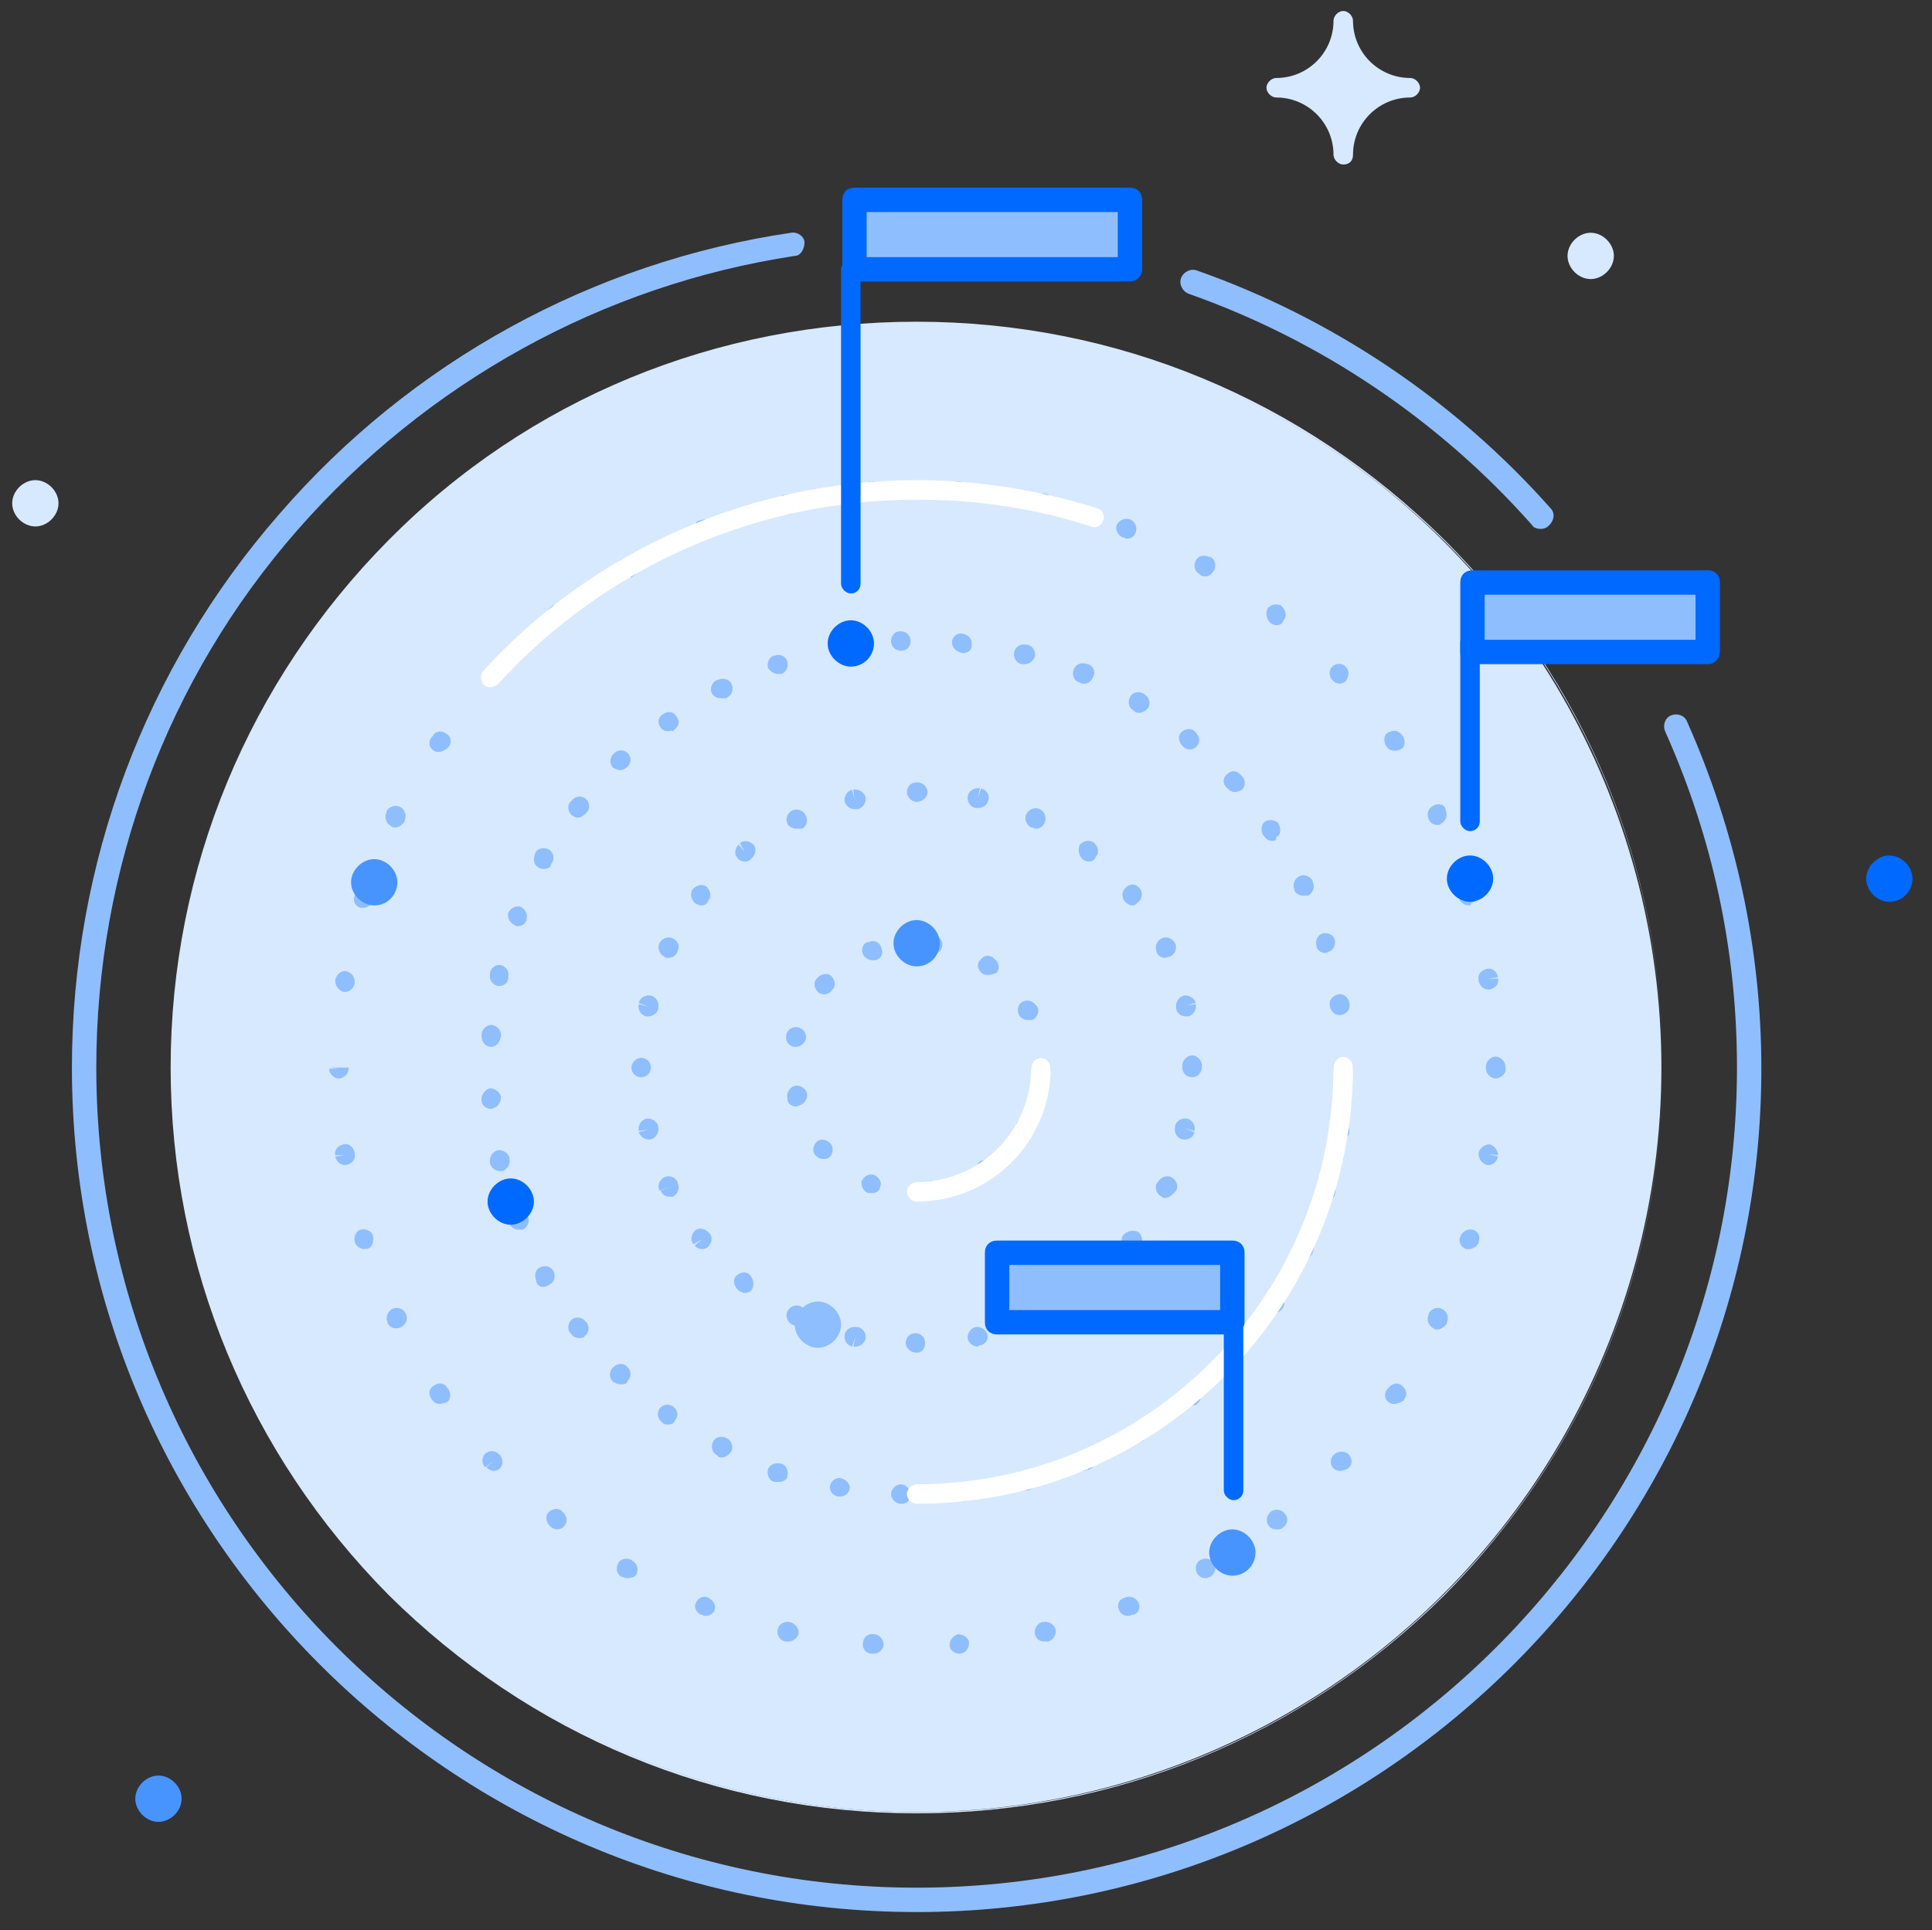 <svg id="Layer_1" xmlns="http://www.w3.org/2000/svg" viewBox="0 0 158.5 158.4"><rect x="0" y="0" width="158.5" height="158.4" fill="#333333" stroke="none"/><style>.st0{fill-rule:evenodd;clip-rule:evenodd}.st0,.st1{fill:#d7e9ff}.st2,.st3{fill:#8fbeff}.st3,.st4{fill-rule:evenodd;clip-rule:evenodd}.st4,.st5{fill:#4894ff}.st6{fill-rule:evenodd;clip-rule:evenodd}.st6,.st7{fill:#0069ff}.st8{fill:#fff}</style><path class="st0" d="M115.7 7.3c-3 0-5.5-2.5-5.5-5.5 0 3-2.5 5.5-5.5 5.5 3 0 5.5 2.5 5.5 5.5 0-3.1 2.5-5.5 5.5-5.5z"/><path class="st1" d="M110.2 13.5c-.4 0-.8-.4-.8-.8 0-2.6-2.1-4.7-4.7-4.7-.4 0-.8-.4-.8-.8s.4-.8.8-.8c2.6 0 4.7-2.1 4.7-4.7 0-.4.4-.8.8-.8s.8.4.8.8c0 2.6 2.1 4.7 4.7 4.7.4 0 .8.4.8.8s-.4.8-.8.8c-2.6 0-4.7 2.1-4.7 4.7 0 .5-.3.8-.8.8zm-2.4-6.2c1 .6 1.8 1.4 2.4 2.4.6-1 1.4-1.8 2.4-2.4-1-.6-1.8-1.4-2.4-2.4-.5 1-1.4 1.8-2.4 2.4z"/><circle class="st1" cx="75.2" cy="87.6" r="61.1"/><path class="st1" d="M75.2 148.8c-16.4 0-31.7-6.4-43.3-17.9-11.5-11.6-17.9-27-17.9-43.3s6.4-31.7 17.9-43.3 26.9-17.9 43.3-17.9 31.7 6.4 43.3 17.9c11.6 11.6 17.9 26.9 17.9 43.3s-6.4 31.7-17.9 43.3c-11.6 11.5-26.9 17.9-43.3 17.9zm0-122.2c-16.3 0-31.6 6.3-43.2 17.9C20.5 56 14.2 71.3 14.2 87.6s6.3 31.6 17.9 43.2c11.5 11.5 26.9 17.9 43.2 17.9s31.6-6.3 43.2-17.9c11.5-11.5 17.9-26.9 17.9-43.2s-6.3-31.6-17.9-43.2c-11.7-11.5-27-17.8-43.3-17.8z"/><path class="st2" d="M75.2 156.9c-38.2 0-69.3-31.1-69.3-69.3 0-16.7 6-32.8 17-45.4 10.8-12.5 25.7-20.7 42-23.1.5-.1 1.1.3 1.1.8s-.3 1.1-.8 1.1C49.4 23.4 35 31.4 24.4 43.5 13.7 55.7 7.9 71.4 7.9 87.6c0 37.1 30.2 67.3 67.3 67.3s67.3-30.2 67.3-67.3c0-9.6-2-18.9-5.9-27.6-.2-.5 0-1.1.5-1.3.5-.2 1.1 0 1.3.5 4 9 6.1 18.6 6.1 28.5 0 38.1-31.1 69.2-69.3 69.2zm51.2-113.5c-.3 0-.6-.1-.7-.3-7.6-8.6-17.4-15.2-28.2-19-.5-.2-.8-.8-.6-1.3.2-.5.8-.8 1.3-.6 11.1 3.9 21.2 10.7 29 19.5.4.4.3 1-.1 1.4-.2.2-.4.3-.7.3z"/><circle class="st3" cx="67.1" cy="108.7" r="1.1"/><path class="st2" d="M67.1 110.6c-1 0-1.9-.9-1.9-1.9s.9-1.9 1.9-1.9 1.9.9 1.9 1.9-.9 1.9-1.9 1.9zm0-2.2c-.2 0-.3.1-.3.3s.1.3.3.3.3-.1.3-.3-.1-.3-.3-.3zm9.3-9.9c-.4 0-.8-.3-.8-.7 0-.4.3-.8.7-.9.4 0 .9.3.9.7.1.4-.2.8-.6.9h-.2zm-4.8-.6h-.4c-.4-.2-.6-.6-.5-1 .2-.4.6-.6 1-.5.4.2.7.6.5 1 0 .3-.3.5-.6.5zm9.3-1.1c-.3 0-.5-.1-.7-.4-.2-.4-.1-.9.2-1.1.4-.2.9-.2 1.1.2.2.4.2.8-.2 1.1l-.1.1c0 .1-.1.1-.3.1zm-13.4-1.7c-.2 0-.4-.1-.5-.2l-.1-.1c-.3-.3-.2-.8.1-1.1.3-.3.8-.2 1.1.1.3.3.3.9-.1 1.2-.1.1-.3.1-.5.1zm16.7-1.9c-.1 0-.2 0-.4-.1-.4-.2-.6-.7-.3-1.1s.7-.6 1.1-.4.6.6.4 1c-.2.4-.5.6-.8.6zm-18.9-2.4c-.3 0-.7-.2-.7-.6v-.1c-.1-.4.2-.9.6-1 .4-.1.9.2 1 .6.1.4-.2.9-.6 1-.2.1-.3.1-.3.1zm20.1-2.3c-.5 0-.8-.4-.8-.8l.8-.1h-.8c0-.4.4-.8.8-.8s.8.4.8.8v.1c0 .4-.3.8-.8.8zm-20.1-2.6h-.2c-.4-.1-.7-.5-.6-.9v-.1c.1-.4.5-.7 1-.6.4.1.7.5.6 1-.1.3-.4.6-.8.6zm19-2.2c-.3 0-.6-.2-.7-.4-.2-.4-.1-.9.3-1.1.4-.2.8-.1 1.1.3l.1.1c.2.4 0 .9-.4 1.1h-.4zm-16.7-2.1c-.2 0-.4-.1-.5-.2-.3-.3-.4-.8-.1-1.1l.1-.1c.3-.3.8-.4 1.1-.1.3.3.4.8.1 1.1-.2.3-.5.4-.7.4zM81.1 80c-.2 0-.3 0-.5-.1-.4-.3-.5-.8-.2-1.1.3-.4.7-.5 1.1-.2l.1.1c.4.3.4.8.2 1.1-.2.1-.5.2-.7.2zm-9.5-1.2c-.3 0-.7-.2-.8-.5-.2-.4 0-.9.4-1h.1c.4-.2.9 0 1 .5.2.4 0 .9-.5 1h-.2zm4.9-.5s-.1 0 0 0c-.5-.1-.9-.5-.8-.9.1-.4.4-.8.8-.7h.1c.4.1.8.5.7.9 0 .4-.4.7-.8.7z"/><path class="st2" d="M75.2 111c-.5 0-.9-.4-.9-.8s.3-.8.8-.8.8.4.8.8-.2.8-.7.8zm5-.5c-.4 0-.7-.3-.8-.6-.1-.4.2-.9.6-1 .4-.1.9.2 1 .6s-.1.8-.6.9h-.1c0 .1-.1.1-.1.1zm-10 0H70l.2-.8-.3.8c-.4-.1-.7-.5-.6-1 .1-.4.5-.7 1-.6h.1c.4.1.7.5.6 1-.1.3-.4.6-.8.6zm14.8-1.7c-.3 0-.6-.2-.7-.4-.2-.4 0-.9.4-1.1h.1c.4-.2.9 0 1.1.4.2.4 0 .9-.4 1.1l-.5-.8.3.8H85zm-19.6 0c-.1 0-.2 0-.4-.1l.4-.7-.4.7c-.4-.2-.6-.7-.4-1.1.2-.4.7-.6 1.1-.4 0 0 .1 0 .1.1.4.2.6.7.4 1.1-.2.2-.5.4-.8.4zm23.8-2.7c-.2 0-.5-.1-.6-.3-.3-.3-.2-.8.1-1.1l.1-.1c.3-.3.8-.2 1.1.1.3.3.2.8-.1 1.1l-.5-.6.4.7c-.1.2-.3.2-.5.2zm-28.1 0c-.2 0-.3-.1-.5-.2l-.1-.1c-.3-.3-.4-.8-.1-1.1.3-.3.8-.4 1.1-.1.3.3.4.8.2 1.2-.1.2-.4.3-.6.3zm31.7-3.5c-.2 0-.4-.1-.5-.2-.3-.3-.4-.8-.1-1.1.3-.3.8-.4 1.2-.2.3.3.4.7.2 1.1l-.1.1c-.2.2-.4.3-.7.3zm-35.2-.1c-.2 0-.5-.1-.6-.3l.6-.5-.7.4c-.3-.3-.2-.8.1-1.1.3-.3.8-.2 1.1.1l.1.1c.3.3.2.8-.1 1.1-.2.2-.4.2-.5.2zm38-4.2c-.1 0-.2 0-.3-.1-.4-.2-.6-.7-.4-1.1 0 0 0-.1.1-.1.2-.4.7-.6 1.1-.4.4.2.6.7.4 1.1l-.7-.4.7.4c-.4.4-.6.6-.9.6zm-40.7-.1c-.3 0-.6-.2-.7-.5l.7-.3-.8.3c-.2-.4 0-.9.4-1.1.4-.2.9 0 1.1.4v.1c.2.4 0 .9-.4 1.1h-.3zm42.3-4.7H97c-.4-.1-.7-.5-.6-1v-.1c.1-.4.5-.7 1-.6.4.1.7.5.6 1l-.8-.2.8.3c-.1.4-.4.6-.8.6zm-44 0c-.4 0-.7-.3-.8-.6l.8-.2-.8.1c-.1-.4.2-.9.6-1 .4-.1.9.2 1 .6v.1c.1.4-.2.9-.6 1h-.2zm44.6-5.1c-.4 0-.8-.3-.8-.8v-.2c0-.4.4-.8.8-.8s.8.4.8.8v.1c0 .5-.3.9-.8.9zm-45.2 0c-.4 0-.8-.3-.8-.8 0-.4.4-.8.8-.8s.8.3.8.8-.4.8-.8.8zm.6-5H53c-.4-.1-.7-.5-.6-1l.8.2-.8-.3c.1-.4.5-.7 1-.6.4.1.7.5.6 1v.1c-.1.4-.5.6-.8.6zm44.1 0c-.4 0-.7-.2-.8-.6v-.1c-.1-.4.2-.9.6-1 .4-.1.9.2 1 .6l-.8.2.8-.1c.1.4-.2.9-.6 1h-.2zm-42.5-4.8c-.1 0-.2 0-.3-.1-.4-.2-.6-.7-.4-1.1.2-.4.7-.6 1.1-.4.4.2.6.6.4 1v.1c-.2.4-.5.5-.8.5zm40.8 0c-.3 0-.5-.1-.7-.4v-.1c-.2-.4 0-.9.4-1.1.4-.2.9 0 1.1.4.2.4 0 .9-.4 1.1-.2 0-.3.1-.4.1zm-2.7-4.3c-.2 0-.4-.1-.6-.3-.3-.3-.3-.9.1-1.2.3-.3.8-.3 1.1.1.3.3.2.9-.1 1.1-.2.2-.3.3-.5.3zm-35.4 0c-.2 0-.3-.1-.5-.2-.3-.3-.4-.7-.2-1.1l.1-.1c.3-.3.8-.4 1.1-.1.3.3.4.8.1 1.1-.1.3-.3.4-.6.4zm3.6-3.6c-.2 0-.5-.1-.6-.3-.3-.3-.2-.8.1-1.1l.5.6-.4-.7c.3-.3.8-.2 1.1.1.3.3.2.8-.1 1.1l-.1.1c-.2.2-.4.2-.5.2zm28.2 0c-.2 0-.4-.1-.5-.2-.3-.3-.4-.8-.2-1.2.3-.3.7-.4 1.1-.2l.1.1c.3.3.4.8.1 1.1-.1.3-.3.4-.6.4zm-24-2.7c-.3 0-.6-.2-.7-.4-.2-.4 0-.9.4-1.1.4-.2.9 0 1.1.4.2.4.1.9-.3 1.1h-.5zM85 68c-.1 0-.2 0-.3-.1h-.1c-.4-.2-.6-.7-.4-1.1.2-.4.7-.6 1.1-.4.4.2.6.7.4 1.1-.1.3-.4.5-.7.5zm-14.9-1.6c-.4 0-.7-.3-.8-.6-.1-.4.2-.9.6-1l.2.8-.1-.8c.4-.1.9.2 1 .6.1.4-.2.9-.6 1h-.3zm10.2-.1H80c-.4-.1-.7-.5-.6-1 .1-.4.5-.7 1-.6l-.2.8.3-.8c.4.1.7.5.6.9-.1.5-.5.7-.8.7zm-5.1-.5c-.4 0-.8-.4-.8-.8s.3-.8.8-.8h.1c.4 0 .8.4.8.8s-.4.8-.9.8zM74 123.4h-.1c-.4 0-.8-.4-.8-.8s.4-.8.8-.8.8.4.8.8c0 .5-.3.8-.7.8zm5-.2c-.4 0-.7-.3-.8-.7-.1-.4.3-.8.7-.9h.1c.4 0 .8.3.9.7 0 .4-.3.8-.7.9H79zm-10.1-.4h-.2c-.4-.1-.7-.5-.6-.9.1-.4.5-.7.9-.6.4.1.8.5.7.9-.1.4-.4.6-.8.6zm15.1-.5c-.4 0-.7-.2-.8-.6-.1-.4.1-.9.6-1h.1c.4-.1.9.1 1 .6.1.4-.1.9-.6 1H84zm-20.1-.7h-.4c-.4-.1-.6-.6-.5-1 .1-.4.6-.6 1-.5h.1c.4.1.6.6.5 1 0 .3-.3.5-.7.5zm25-.9c-.3 0-.6-.2-.7-.5-.2-.4 0-.9.4-1 .4-.2.9 0 1.1.4.2.4 0 .9-.4 1h-.1c-.1 0-.2.1-.3.1zm-29.7-1.1c-.1 0-.2 0-.3-.1l-.1-.1c-.4-.2-.5-.7-.3-1.1.2-.4.7-.5 1.1-.3.4.2.6.7.4 1.1-.2.3-.5.5-.8.5zm34.2-1.3c-.3 0-.5-.1-.7-.4-.2-.4-.1-.9.3-1.1.4-.2.9-.1 1.1.2.2.4.2.8-.2 1.1l-.1.1c-.1.1-.3.1-.4.1zm-38.6-1.4c-.1 0-.3 0-.4-.1l-.1-.1c-.4-.3-.4-.8-.2-1.1.3-.4.8-.4 1.1-.2.4.3.5.8.2 1.1-.1.3-.3.4-.6.4zm42.8-1.5c-.2 0-.5-.1-.6-.3-.3-.3-.2-.8.1-1.1.3-.3.9-.3 1.2.1.3.3.3.8-.1 1.1l-.1.1c-.2 0-.4.1-.5.1zm-46.7-1.8c-.2 0-.4-.1-.6-.2-.3-.3-.4-.8 0-1.2.3-.3.8-.4 1.1-.1l.1.1c.3.3.3.8 0 1.1-.1.3-.3.3-.6.3zm50.3-1.8c-.2 0-.4-.1-.5-.2-.3-.3-.4-.8-.1-1.1l.1-.1c.3-.3.8-.4 1.1-.1.3.3.4.8.1 1.1l-.1.1c-.1.2-.3.3-.6.3zm-53.7-2c-.2 0-.5-.1-.6-.3l-.1-.1c-.3-.3-.2-.9.1-1.1.3-.3.9-.2 1.1.1l.1.1c.3.3.2.9-.1 1.1-.1.2-.3.2-.5.2zm56.9-2c-.2 0-.3 0-.4-.1-.4-.2-.5-.7-.2-1.1l.1-.1c.2-.4.7-.5 1.1-.2.4.2.5.7.2 1.1l-.1.1c-.2.2-.5.3-.7.3zm-59.8-2.2c-.3 0-.5-.1-.6-.4v-.1c-.2-.4-.1-.9.3-1.1.4-.2.9-.1 1.1.3.2.4.1.9-.3 1.1-.2.1-.3.2-.5.2zm62.3-2.3c-.1 0-.2 0-.3-.1-.4-.2-.6-.7-.4-1.1.2-.4.7-.6 1.1-.4.4.2.6.6.4 1v.1c-.2.4-.5.5-.8.5zm-64.4-2.4c-.3 0-.6-.2-.7-.5v-.1c-.2-.4.1-.9.5-1 .4-.2.9.1 1 .5.2.4 0 .9-.4 1.1h-.4zm66.2-2.3h-.2c-.4-.1-.7-.6-.5-1v-.1c.1-.4.6-.7 1-.5.4.1.7.6.5 1v.1c-.1.2-.4.5-.8.5zM41 96.1c-.4 0-.7-.3-.8-.6v-.1c-.1-.4.2-.9.6-1 .4-.1.9.2 1 .6v.1c.1.4-.2.9-.6 1H41zm68.9-2.5h-.1c-.4-.1-.7-.5-.7-.9.1-.4.5-.8.9-.7.4.1.7.4.7.9v.1c-.1.3-.5.6-.8.6zM40.3 91c-.4 0-.8-.3-.8-.7v-.1c0-.4.3-.8.7-.9.4 0 .8.3.9.7 0 .5-.3.9-.8 1zm69.9-2.5c-.4 0-.8-.4-.8-.8v-.2c0-.4.4-.8.8-.8s.8.4.8.8v.2c0 .4-.3.8-.8.8zm-69.9-2.6s-.1 0 0 0c-.5 0-.8-.4-.8-.9v-.1c0-.4.4-.8.8-.8s.8.4.8.8v.1c-.1.6-.4.9-.8.9zm69.6-2.6c-.4 0-.7-.3-.8-.7v-.1c-.1-.4.2-.8.7-.9.4-.1.8.2.9.7v.1c.1.4-.2.8-.7.9h-.1zM41 80.9h-.2c-.4-.1-.7-.5-.6-1v-.1c.1-.4.5-.7.9-.6.4.1.7.5.6.9v.1c0 .4-.3.7-.7.7zm67.7-2.7c-.3 0-.6-.2-.7-.5v-.1c-.1-.4.1-.9.5-1 .4-.1.9.1 1 .5.1.4-.1.9-.5 1-.1.1-.2.1-.3.1zM42.5 76c-.1 0-.2 0-.3-.1-.4-.2-.6-.6-.5-1 .2-.4.6-.6 1-.5.4.2.6.6.5 1v.1c-.1.3-.4.5-.7.5zm64.4-2.5c-.3 0-.6-.2-.7-.4V73c-.2-.4 0-.9.4-1.1.4-.2.9 0 1.1.4v.1c.2.4 0 .9-.4 1.1h-.4zm-62.3-2.2c-.1 0-.3 0-.4-.1-.4-.2-.5-.7-.3-1.1V70c.2-.4.7-.5 1.1-.3.4.2.5.7.3 1.1l-.1.1c0 .3-.3.4-.6.4zm59.8-2.3c-.3 0-.5-.1-.7-.4l-.1-.1c-.2-.4-.1-.9.2-1.1.4-.2.9-.1 1.1.2l-.7.4.7-.4c.2.4.2.9-.2 1.1 0 .3-.1.3-.3.3zm-57-1.9c-.2 0-.3-.1-.5-.2-.3-.3-.4-.8-.1-1.1l.1-.1c.3-.4.8-.4 1.1-.2.4.3.4.8.2 1.1l-.1.1c-.2.2-.4.4-.7.4zm53.9-2.1c-.2 0-.4-.1-.6-.3l-.1-.1c-.3-.3-.3-.8.1-1.1.3-.3.8-.3 1.1.1l.1.1c.3.3.3.8 0 1.1-.2.1-.4.2-.6.2zm-50.4-1.8c-.2 0-.4-.1-.6-.2-.3-.3-.3-.8 0-1.1l.1-.1c.3-.3.8-.3 1.1 0 .3.3.3.8 0 1.1-.2.2-.4.3-.6.3zm46.7-1.7c-.2 0-.4-.1-.5-.2l-.1-.1c-.3-.3-.4-.8-.1-1.1.3-.3.8-.4 1.1-.1l.1.1c.3.3.4.8.1 1.1-.1.2-.4.3-.6.3zM54.8 60c-.2 0-.5-.1-.6-.3-.3-.4-.2-.9.2-1.1.4-.3.9-.2 1.1.2.3.4.2.8-.2 1.1l-.1.1c-.1-.1-.3 0-.4 0zm38.7-1.5c-.1 0-.3 0-.4-.1l-.1-.1c-.4-.2-.5-.7-.3-1.1.2-.4.7-.5 1.1-.3l.1.1c.4.2.5.7.3 1.1-.2.2-.5.4-.7.4zm-34.4-1.2c-.3 0-.6-.2-.7-.4-.2-.4 0-.9.4-1.1h.1c.4-.2.9-.1 1.1.3.2.4.1.9-.3 1.1l-.1.1h-.5zm29.8-1.2c-.1 0-.2 0-.3-.1h-.1c-.4-.2-.6-.6-.4-1.1.2-.4.6-.6 1.1-.4h.1c.4.2.6.6.4 1-.2.5-.5.6-.8.6zm-25.1-.8c-.3 0-.6-.2-.8-.5-.1-.4.1-.9.5-1h.1c.4-.2.9.1 1 .5.1.4-.1.9-.5 1h-.3zm20.3-.8h-.3c-.4-.1-.7-.5-.6-1 .1-.4.5-.7 1-.6h.1c.4.1.7.5.6 1-.2.4-.5.6-.8.6zm-15.3-.6c-.4 0-.8-.3-.8-.6-.1-.4.2-.8.6-.9h.1c.4-.1.9.2 1 .6.1.4-.2.8-.6.9h-.3zm10.2-.3c-.5-.1-.9-.4-.9-.9 0-.4.4-.8.8-.7h.1c.4.1.8.4.7.9.1.4-.3.7-.7.7zm-5.1-.2c-.4 0-.8-.3-.8-.8 0-.4.3-.8.7-.8h.1c.4 0 .8.3.8.8s-.3.8-.8.8zm4.8 82.3c-.4 0-.8-.3-.8-.7 0-.4.3-.8.7-.9.4 0 .9.3.9.7s-.2.8-.7.9h-.1c.1 0 0 0 0 0zm-7 0h-.2c-.4 0-.8-.4-.7-.9 0-.4.4-.8.9-.7.4 0 .8.4.8.9-.1.4-.4.7-.8.7zm14-1c-.4 0-.7-.2-.8-.6-.1-.4.2-.9.6-1h.1c.4-.1.9.2 1 .6.1.4-.2.9-.6 1h-.3zm-21 0h-.3c-.4-.1-.7-.5-.6-1 .1-.4.5-.7 1-.6.4.1.8.5.7 1-.1.3-.4.6-.8.6zm27.8-2.1c-.3 0-.6-.2-.7-.5-.2-.4 0-.9.5-1 .4-.2.9 0 1.1.4.2.4 0 .9-.4 1h-.1c-.2.1-.3.1-.4.1zm-34.6 0c-.1 0-.2 0-.3-.1h-.1c-.4-.2-.6-.6-.4-1 .2-.4.6-.6 1-.4.4.2.7.6.5 1.1-.1.2-.4.4-.7.4zm41-3.1c-.3 0-.5-.1-.7-.4-.2-.4-.1-.9.3-1.1.4-.2.9-.1 1.1.3.2.4.1.8-.3 1.1h-.1c-.1.1-.2.1-.3.1zm-47.4 0c-.1 0-.3 0-.4-.1H51c-.4-.2-.5-.7-.3-1.1.2-.4.7-.5 1.1-.3l.1.1c.4.2.5.7.3 1.1-.1.2-.4.3-.7.3zm53.2-4c-.2 0-.5-.1-.6-.3-.3-.3-.2-.8.1-1.1.3-.3.9-.3 1.2.1.3.3.3.8-.1 1.1l-.1.1c-.1.1-.3.1-.5.1zm-59 0c-.2 0-.4-.1-.5-.2l-.1-.1c-.3-.3-.4-.8-.1-1.1.3-.3.8-.4 1.1-.1l.1.1c.3.3.4.8.1 1.1-.1.2-.4.3-.6.3zm64.2-4.8c-.2 0-.4-.1-.5-.2-.3-.3-.3-.8 0-1.1.3-.3.8-.4 1.2-.1.3.3.4.8.1 1.1l-.1.1c-.2.1-.5.2-.7.2zm-69.4 0c-.2 0-.4-.1-.6-.3l.6-.5-.7.5c-.3-.3-.3-.8 0-1.1.3-.3.8-.3 1.1 0l.1.1c.3.3.3.8 0 1.1-.1.1-.3.2-.5.2zm73.9-5.5c-.2 0-.3 0-.4-.1-.4-.2-.5-.7-.2-1.1l.1-.1c.3-.4.8-.5 1.1-.2.4.3.5.8.2 1.1v.1c-.3.2-.6.3-.8.3zm-78.3 0c-.3 0-.5-.1-.7-.4l.7-.4-.7.4c-.3-.4-.2-.9.2-1.1.4-.3.9-.2 1.1.2l.1.1c.2.4.2.9-.2 1.1-.2 0-.4.1-.5.1zm81.8-6.1c-.1 0-.2 0-.3-.1-.4-.2-.6-.7-.4-1.1v-.1c.2-.4.7-.6 1.1-.4.4.2.6.7.4 1.1v.1c-.2.3-.5.5-.8.5zm-85.4-.1c-.3 0-.5-.1-.7-.4v-.1c-.2-.4 0-.9.4-1.1.4-.2.9 0 1.1.4.2.4 0 .9-.4 1.1-.2.1-.3.1-.4.1zm88-6.5h-.2c-.4-.1-.7-.6-.5-1 .1-.4.6-.7 1-.6.4.1.7.5.5 1v.1c-.1.2-.4.5-.8.5zm-90.6 0c-.3 0-.7-.2-.8-.6l.8-.2-.8.2c-.1-.4.1-.9.5-1 .4-.1.9.1 1 .5v.1c.1.4-.1.9-.5 1 0-.1-.1 0-.2 0zm92.2-6.9h-.1c-.4-.1-.7-.5-.7-.9v-.1c.1-.4.5-.7.9-.7.4.1.7.5.7.9l-.8-.1.8.2c-.1.4-.4.7-.8.7zm-93.8 0c-.4 0-.7-.3-.8-.7l.8-.1h-.8c-.1-.4.2-.8.7-.9.4-.1.8.2.9.7v.1c.1.4-.2.8-.7.9h-.1zm94.4-7.1c-.4 0-.8-.4-.8-.8v-.2c0-.4.4-.8.8-.8s.8.4.8.8v.4c0 .2-.4.6-.8.6zm-94.9 0c-.4 0-.8-.4-.8-.8h.8l-.8-.1h1.6v.1c0 .4-.4.8-.8.8zm.5-7.1h-.1c-.4-.1-.7-.5-.7-.9v-.1c.1-.4.5-.8.9-.7.4.1.7.4.7.9v.1c-.1.4-.4.7-.8.7zm93.8-.2c-.4 0-.7-.3-.8-.7v-.1c-.1-.4.2-.8.7-.9.4-.1.8.2.9.7l-.8.1h.8c.1.4-.2.8-.7.9h-.1zm-92.3-6.7h-.2c-.4-.1-.7-.5-.5-1v-.1c.1-.4.6-.7 1-.5.4.1.7.6.5 1-.1.3-.4.6-.8.6zm90.7-.2c-.3 0-.7-.2-.8-.6v-.1c-.1-.4.1-.9.5-1s.9.1 1 .5l-.8.2.8-.2c.1.4-.1.9-.5 1 0 .2-.1.2-.2.2zm-88.1-6.4c-.1 0-.2 0-.3-.1-.4-.2-.6-.7-.4-1.1v-.1c.2-.4.7-.6 1.1-.4.4.2.6.7.4 1.1v.1c-.2.3-.5.5-.8.5zm85.5-.2c-.3 0-.6-.2-.7-.5-.2-.4 0-.9.4-1.1.4-.2.9-.1 1 .3v.1c.2.4 0 .9-.4 1.1 0 .1-.2.1-.3.1zm-81.9-6c-.1 0-.3 0-.4-.1-.4-.2-.5-.7-.2-1.1l.1-.1c.2-.4.7-.5 1.1-.2.4.2.5.7.2 1.1-.3.3-.6.4-.8.4zm78.4-.1c-.3 0-.5-.1-.7-.4-.2-.4-.2-.9.2-1.1.4-.2.8-.2 1.1.2l.1.1c.2.4.2.9-.2 1.1-.2.1-.4.1-.5.1zm-74-5.4c-.2 0-.4-.1-.5-.2-.3-.3-.4-.8-.1-1.1l.1-.1c.3-.3.8-.3 1.1 0 .3.3.3.8 0 1.1-.1.2-.4.3-.6.3zm69.5-.1c-.2 0-.4-.1-.5-.2l-.1-.1c-.3-.3-.3-.8 0-1.1.3-.3.8-.3 1.1 0 .3.3.3.8 0 1.2-.1.1-.3.2-.5.2zm-64.3-4.8c-.2 0-.5-.1-.6-.3-.3-.3-.3-.8.1-1.1l.1-.1c.3-.3.8-.2 1.1.1.3.3.2.8-.1 1.1-.2.3-.4.3-.6.3zm59.1 0c-.2 0-.4-.1-.5-.2-.3-.3-.4-.8-.2-1.2.3-.3.7-.4 1.1-.2l.1.1c.3.3.4.8.1 1.1-.1.3-.3.4-.6.4zm-53.3-3.9c-.3 0-.5-.1-.7-.4-.2-.4-.1-.9.3-1.1l.4.7-.3-.7c.4-.2.9-.1 1.1.3.2.4.1.9-.3 1.1l-.1.1c-.1-.1-.3 0-.4 0zm47.5-.1c-.1 0-.3 0-.4-.1l-.1-.1c-.4-.2-.5-.7-.3-1.1.2-.4.7-.5 1.1-.3h.1c.4.2.5.7.3 1.1-.2.3-.4.5-.7.5zm-41.1-3.1c-.3 0-.6-.2-.8-.5-.2-.4 0-.9.4-1h.1c.4-.2.9 0 1 .5.2.4 0 .9-.5 1h-.2zm34.7 0c-.1 0-.2 0-.3-.1h-.1c-.4-.2-.6-.6-.5-1 .2-.4.6-.6 1-.5h.1c.4.2.6.6.5 1-.1.4-.4.6-.7.6zm-28-2c-.4 0-.7-.3-.8-.6-.1-.4.2-.9.6-1l.2.8-.1-.8c.4-.1.9.2 1 .6.1.4-.2.9-.6 1h-.3zm21.2-.1h-.2c-.4-.1-.8-.5-.7-1 .1-.4.5-.7.9-.6h.1c.4.1.7.5.6 1 0 .4-.3.6-.7.6zm-14.2-1c-.4 0-.8-.3-.8-.7 0-.4.3-.8.7-.9l.1.8v-.8c.4 0 .8.3.9.7 0 .4-.3.8-.7.9h-.2c.1 0 0 0 0 0zm7.2 0h-.2c-.4 0-.8-.4-.7-.9 0-.4.4-.8.9-.7l-.1.8.1-.8c.4 0 .8.4.8.8 0 .5-.4.8-.8.8z"/><circle class="st4" cx="30.7" cy="72.4" r="1.1"/><path class="st5" d="M30.7 74.3c-1 0-1.9-.9-1.9-1.9s.9-1.9 1.9-1.9 1.9.9 1.9 1.9-.8 1.9-1.9 1.9zm0-2.2c-.2 0-.3.1-.3.3s.1.3.3.3.3-.1.3-.3-.1-.3-.3-.3z"/><circle class="st0" cx="2.9" cy="41.3" r="1.1"/><path class="st1" d="M2.9 43.2c-1 0-1.9-.9-1.9-1.9s.9-1.9 1.9-1.9 1.9.9 1.9 1.9-.9 1.9-1.9 1.9zm0-2.2c-.2 0-.3.1-.3.3s.1.3.3.3.3-.1.3-.3-.1-.3-.3-.3z"/><circle class="st6" cx="120.6" cy="72.1" r="1.1"/><path class="st7" d="M120.6 74c-1 0-1.9-.9-1.9-1.9s.9-1.9 1.9-1.9 1.9.9 1.9 1.9-.9 1.9-1.9 1.9zm0-2.2c-.2 0-.3.1-.3.3s.1.3.3.3.3-.1.3-.3-.2-.3-.3-.3z"/><circle class="st6" cx="69.8" cy="52.8" r="1.1"/><path class="st7" d="M69.8 54.7c-1 0-1.9-.9-1.9-1.9s.9-1.9 1.9-1.9 1.9.9 1.9 1.9-.8 1.9-1.9 1.9zm0-2.2c-.2 0-.3.1-.3.3s.1.3.3.3.3-.1.3-.3-.1-.3-.3-.3z"/><circle class="st4" cx="75.2" cy="77.4" r="1.1"/><path class="st5" d="M75.2 79.3c-1 0-1.9-.9-1.9-1.9s.9-1.9 1.9-1.9 1.9.9 1.9 1.9-.8 1.9-1.9 1.9zm0-2.2c-.2 0-.3.1-.3.3s.1.3.3.3.3-.1.3-.3-.1-.3-.3-.3z"/><circle class="st4" cx="101.1" cy="127.4" r="1.1"/><path class="st5" d="M101.1 129.3c-1 0-1.9-.9-1.9-1.9s.9-1.9 1.9-1.9 1.9.9 1.9 1.9-.8 1.9-1.9 1.9zm0-2.2c-.2 0-.3.1-.3.3s.1.3.3.3.3-.1.3-.3-.1-.3-.3-.3z"/><circle class="st0" cx="130.5" cy="21" r="1.1"/><path class="st1" d="M130.5 22.9c-1 0-1.9-.9-1.9-1.9s.9-1.9 1.9-1.9 1.9.9 1.9 1.9-.9 1.9-1.9 1.9zm0-2.2c-.2 0-.3.1-.3.3s.1.3.3.3.3-.1.3-.3-.2-.3-.3-.3z"/><circle class="st6" cx="155" cy="72.1" r="1.1"/><path class="st7" d="M155 74c-1 0-1.9-.9-1.9-1.9s.9-1.9 1.9-1.9 1.9.9 1.9 1.9-.8 1.9-1.9 1.9zm0-2.2c-.2 0-.3.1-.3.3s.1.3.3.3.3-.1.3-.3-.1-.3-.3-.3z"/><circle class="st4" cx="13" cy="147.6" r="1.1"/><path class="st5" d="M13 149.5c-1 0-1.9-.9-1.9-1.9s.9-1.9 1.9-1.9 1.9.9 1.9 1.9-.9 1.9-1.9 1.9zm0-2.2c-.2 0-.3.1-.3.3s.1.3.3.3.3-.1.3-.3-.1-.3-.3-.3z"/><path class="st8" d="M75.2 123.4c-.4 0-.8-.4-.8-.8s.4-.8.8-.8c18.9 0 34.2-15.4 34.2-34.3 0-.4.4-.8.8-.8s.8.4.8.8c0 19.8-16 35.9-35.8 35.9zm-35-67c-.2 0-.4-.1-.5-.2-.3-.3-.3-.8-.1-1.1 9.1-10 22.1-15.7 35.6-15.7 5 0 10 .8 14.8 2.3.4.1.7.6.5 1-.1.4-.6.7-1 .5-4.6-1.5-9.4-2.2-14.3-2.2-13.1 0-25.6 5.5-34.4 15.2-.2.1-.4.2-.6.2zm35 42.2c-.4 0-.8-.4-.8-.8s.4-.8.8-.8c5.2 0 9.4-4.2 9.4-9.4 0-.4.4-.8.8-.8s.8.4.8.8c0 6.1-4.9 11-11 11z"/><path class="st7" d="M69.8 48.7c-.4 0-.8-.4-.8-.8V22.1c0-.4.4-.8.8-.8s.8.4.8.8v25.8c0 .4-.3.8-.8.8z"/><path class="st2" d="M120.8 47.7h19.3v5.7h-19.3z"/><path class="st7" d="M140.1 54.5h-19.3c-.6 0-1-.4-1-1v-5.7c0-.6.4-1 1-1h19.3c.6 0 1 .4 1 1v5.7c0 .5-.4 1-1 1zm-18.3-2h17.3v-3.7h-17.3v3.7z"/><path class="st2" d="M70.1 16.4h22.6v5.7H70.1z"/><path class="st7" d="M92.7 23.1H70.1c-.6 0-1-.4-1-1v-5.7c0-.6.4-1 1-1h22.6c.6 0 1 .4 1 1v5.7c0 .6-.5 1-1 1zm-21.6-2h20.6v-3.7H71.1v3.7z"/><path class="st2" d="M81.8 102.7h19.3v5.7H81.8z"/><path class="st7" d="M101.1 109.5H81.8c-.6 0-1-.4-1-1v-5.7c0-.6.4-1 1-1h19.3c.6 0 1 .4 1 1v5.7c0 .5-.5 1-1 1zm-18.3-2h17.3v-3.7H82.8v3.7z"/><path class="st7" d="M120.6 68.2c-.4 0-.8-.4-.8-.8V52.7c0-.4.4-.8.8-.8s.8.4.8.8v14.7c0 .5-.4.8-.8.8zm-19.4 54.9c-.4 0-.8-.4-.8-.8v-14.7c0-.4.4-.8.8-.8s.8.4.8.8v14.7c0 .5-.4.8-.8.8z"/><circle class="st6" cx="41.9" cy="98.6" r="1.1"/><path class="st7" d="M41.9 100.5c-1 0-1.9-.9-1.9-1.9s.9-1.9 1.9-1.9 1.9.9 1.9 1.9-.9 1.9-1.9 1.9zm0-2.2c-.2 0-.3.1-.3.3s.1.3.3.3.3-.1.3-.3-.1-.3-.3-.3z"/></svg>